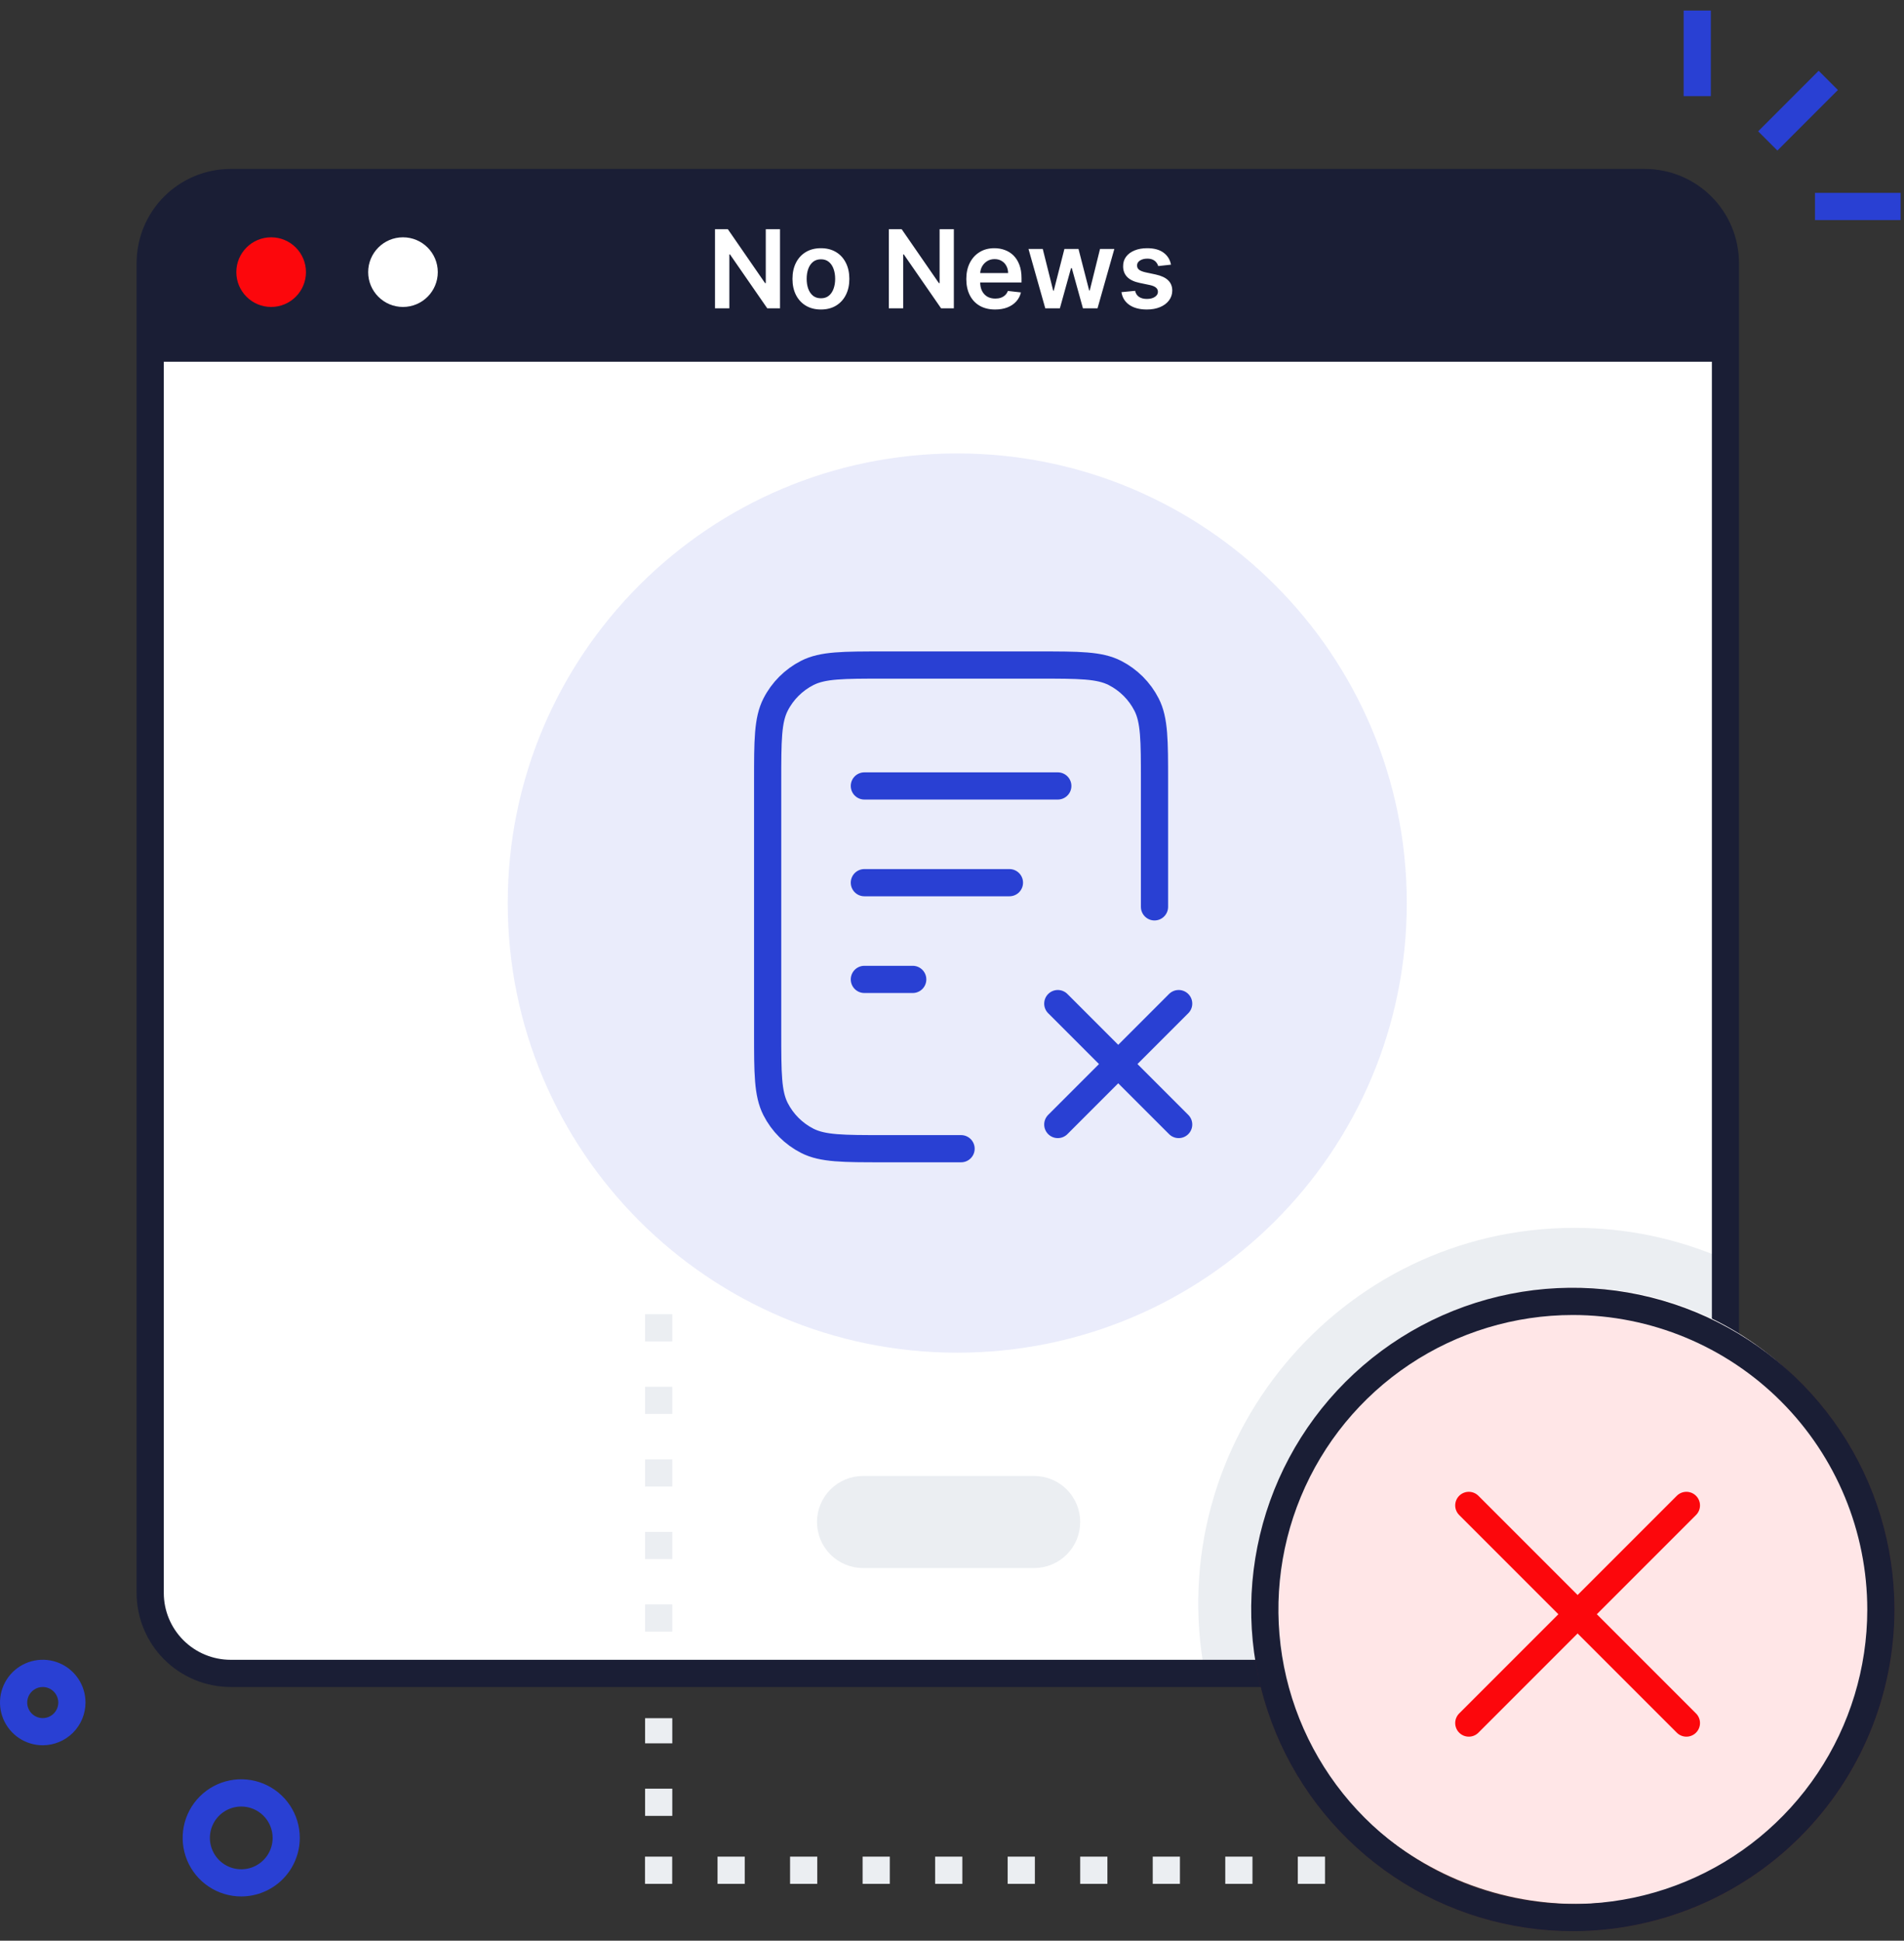 <svg width="105" height="107" viewBox="0 0 105 107" fill="none" xmlns="http://www.w3.org/2000/svg">
<rect x="0" y="0" width="105" height="107" fill="#333333" stroke="none"/>
<path d="M95.15 14.499V87.827C95.15 89.003 94.682 90.132 93.85 90.963C93.017 91.795 91.889 92.262 90.713 92.262H12.713C11.537 92.261 10.411 91.793 9.58 90.961C8.749 90.13 8.283 89.002 8.283 87.827V14.499C8.283 13.325 8.748 12.199 9.577 11.368C10.406 10.537 11.531 10.068 12.705 10.065H90.705C91.288 10.063 91.866 10.177 92.405 10.4C92.944 10.622 93.434 10.949 93.847 11.361C94.26 11.773 94.587 12.262 94.811 12.8C95.035 13.339 95.15 13.916 95.15 14.499Z" fill="white"/>
<path style="mix-blend-mode:multiply" d="M95.15 69.445V87.83C95.149 89.006 94.682 90.134 93.85 90.966C93.017 91.798 91.889 92.265 90.713 92.265H66.445C64.037 79.542 73.848 67.697 86.825 67.697C89.692 67.693 92.527 68.288 95.15 69.445Z" fill="#EBEEF2"/>
<path d="M90.713 93.012H12.713C11.339 93.009 10.022 92.462 9.051 91.49C8.08 90.518 7.534 89.201 7.533 87.827V14.499C7.534 13.127 8.079 11.811 9.048 10.839C10.018 9.867 11.333 9.319 12.705 9.314H90.705C92.082 9.314 93.402 9.86 94.376 10.832C95.35 11.804 95.898 13.123 95.9 14.499V87.827C95.898 89.202 95.351 90.52 94.379 91.492C93.406 92.464 92.088 93.011 90.713 93.012ZM12.705 10.815C11.73 10.818 10.797 11.208 10.108 11.899C9.42 12.589 9.033 13.524 9.033 14.499V87.827C9.033 88.804 9.422 89.741 10.113 90.432C10.804 91.123 11.741 91.511 12.718 91.512H90.718C91.695 91.511 92.632 91.123 93.324 90.432C94.015 89.741 94.404 88.804 94.405 87.827V14.499C94.404 13.522 94.015 12.585 93.324 11.894C92.632 11.204 91.695 10.815 90.718 10.815H12.705Z" fill="#1A1E35"/>
<path d="M95.15 14.499V19.945H8.283V14.499C8.283 13.325 8.748 12.199 9.577 11.368C10.406 10.537 11.531 10.068 12.705 10.065H90.705C91.288 10.063 91.866 10.177 92.405 10.4C92.944 10.622 93.434 10.949 93.847 11.361C94.26 11.773 94.587 12.262 94.811 12.8C95.035 13.339 95.15 13.916 95.15 14.499Z" fill="#1A1E35"/>
<path d="M43.016 12.636V17H42.313L40.257 14.028H40.221V17H39.43V12.636H40.138L42.192 15.611H42.23V12.636H43.016ZM45.271 17.064C44.952 17.064 44.675 16.994 44.44 16.853C44.206 16.712 44.024 16.516 43.895 16.263C43.767 16.01 43.703 15.714 43.703 15.376C43.703 15.038 43.767 14.742 43.895 14.488C44.024 14.234 44.206 14.036 44.44 13.896C44.675 13.755 44.952 13.685 45.271 13.685C45.591 13.685 45.868 13.755 46.102 13.896C46.337 14.036 46.518 14.234 46.645 14.488C46.775 14.742 46.839 15.038 46.839 15.376C46.839 15.714 46.775 16.01 46.645 16.263C46.518 16.516 46.337 16.712 46.102 16.853C45.868 16.994 45.591 17.064 45.271 17.064ZM45.275 16.446C45.449 16.446 45.594 16.398 45.71 16.303C45.827 16.207 45.913 16.077 45.97 15.915C46.028 15.754 46.057 15.573 46.057 15.374C46.057 15.174 46.028 14.993 45.97 14.831C45.913 14.668 45.827 14.538 45.71 14.441C45.594 14.345 45.449 14.296 45.275 14.296C45.098 14.296 44.95 14.345 44.832 14.441C44.716 14.538 44.628 14.668 44.57 14.831C44.513 14.993 44.485 15.174 44.485 15.374C44.485 15.573 44.513 15.754 44.57 15.915C44.628 16.077 44.716 16.207 44.832 16.303C44.95 16.398 45.098 16.446 45.275 16.446ZM52.602 12.636V17H51.899L49.843 14.028H49.807V17H49.016V12.636H49.724L51.778 15.611H51.816V12.636H52.602ZM54.878 17.064C54.55 17.064 54.267 16.996 54.028 16.859C53.791 16.722 53.608 16.527 53.481 16.276C53.353 16.023 53.289 15.725 53.289 15.383C53.289 15.046 53.353 14.751 53.481 14.496C53.61 14.241 53.79 14.042 54.022 13.9C54.253 13.756 54.525 13.685 54.838 13.685C55.04 13.685 55.23 13.717 55.409 13.783C55.589 13.847 55.748 13.946 55.886 14.081C56.025 14.216 56.135 14.388 56.214 14.597C56.294 14.804 56.334 15.051 56.334 15.338V15.575H53.651V15.055H55.594C55.593 14.907 55.561 14.776 55.498 14.661C55.436 14.544 55.349 14.452 55.236 14.386C55.126 14.319 54.996 14.286 54.849 14.286C54.691 14.286 54.552 14.324 54.433 14.401C54.314 14.476 54.221 14.575 54.154 14.699C54.089 14.821 54.055 14.955 54.054 15.102V15.555C54.054 15.746 54.089 15.909 54.158 16.046C54.228 16.18 54.325 16.284 54.45 16.357C54.575 16.428 54.721 16.463 54.889 16.463C55.001 16.463 55.103 16.447 55.194 16.416C55.285 16.384 55.364 16.336 55.43 16.273C55.497 16.211 55.547 16.134 55.581 16.041L56.302 16.122C56.256 16.312 56.17 16.479 56.042 16.621C55.915 16.761 55.753 16.871 55.556 16.949C55.358 17.026 55.133 17.064 54.878 17.064ZM57.644 17L56.719 13.727H57.505L58.081 16.028H58.111L58.699 13.727H59.476L60.065 16.016H60.096L60.663 13.727H61.452L60.525 17H59.721L59.108 14.788H59.063L58.449 17H57.644ZM64.577 14.592L63.874 14.669C63.854 14.598 63.819 14.531 63.769 14.469C63.721 14.406 63.656 14.356 63.573 14.318C63.491 14.279 63.39 14.26 63.271 14.26C63.11 14.26 62.975 14.295 62.866 14.364C62.758 14.434 62.705 14.524 62.706 14.635C62.705 14.73 62.739 14.807 62.81 14.867C62.883 14.927 63.002 14.976 63.168 15.014L63.727 15.133C64.036 15.2 64.266 15.306 64.417 15.451C64.569 15.596 64.646 15.786 64.647 16.02C64.646 16.226 64.585 16.408 64.466 16.565C64.348 16.722 64.184 16.844 63.974 16.932C63.764 17.02 63.522 17.064 63.249 17.064C62.849 17.064 62.526 16.98 62.282 16.812C62.038 16.643 61.892 16.408 61.845 16.107L62.597 16.035C62.631 16.183 62.704 16.294 62.815 16.369C62.925 16.445 63.07 16.482 63.247 16.482C63.43 16.482 63.577 16.445 63.688 16.369C63.8 16.294 63.856 16.201 63.856 16.09C63.856 15.996 63.82 15.919 63.748 15.858C63.677 15.797 63.566 15.75 63.416 15.717L62.857 15.6C62.543 15.535 62.311 15.425 62.16 15.27C62.01 15.114 61.935 14.916 61.937 14.678C61.935 14.476 61.99 14.301 62.101 14.153C62.213 14.004 62.369 13.889 62.568 13.808C62.768 13.726 62.999 13.685 63.26 13.685C63.644 13.685 63.945 13.766 64.165 13.93C64.387 14.093 64.524 14.314 64.577 14.592Z" fill="white"/>
<path d="M14.953 16.924C16.013 16.924 16.873 16.064 16.873 15.004C16.873 13.944 16.013 13.084 14.953 13.084C13.892 13.084 13.033 13.944 13.033 15.004C13.033 16.064 13.892 16.924 14.953 16.924Z" fill="#FC070C"/>
<path d="M22.223 16.924C23.283 16.924 24.143 16.064 24.143 15.004C24.143 13.944 23.283 13.084 22.223 13.084C21.162 13.084 20.303 13.944 20.303 15.004C20.303 16.064 21.162 16.924 22.223 16.924Z" fill="white"/>
<path d="M52.79 74.58C66.481 74.58 77.58 63.481 77.58 49.79C77.58 36.099 66.481 25 52.79 25C39.099 25 28 36.099 28 49.79C28 63.481 39.099 74.58 52.79 74.58Z" fill="#2940D3" fill-opacity="0.1"/>
<path d="M55.667 48.666H47.667M50.334 53.999H47.667M58.334 43.333H47.667M63.667 49.999V43.066C63.667 40.826 63.667 39.706 63.231 38.85C62.847 38.097 62.235 37.486 61.483 37.102C60.627 36.666 59.507 36.666 57.267 36.666H48.733C46.493 36.666 45.373 36.666 44.517 37.102C43.765 37.486 43.153 38.097 42.77 38.85C42.334 39.706 42.334 40.826 42.334 43.066V56.933C42.334 59.173 42.334 60.293 42.77 61.149C43.153 61.901 43.765 62.513 44.517 62.897C45.373 63.333 46.493 63.333 48.733 63.333H53M58.334 55.333L65 61.999M65 55.333L58.334 61.999" stroke="#2940D3" stroke-width="1.5" stroke-linecap="round" stroke-linejoin="round"/>
<path d="M57.033 86.452H47.593C46.92 86.452 46.274 86.185 45.798 85.709C45.322 85.233 45.055 84.587 45.055 83.915C45.055 83.242 45.322 82.596 45.798 82.12C46.274 81.644 46.92 81.377 47.593 81.377H57.033C57.706 81.377 58.351 81.644 58.827 82.12C59.303 82.596 59.57 83.242 59.57 83.915C59.57 84.587 59.303 85.233 58.827 85.709C58.351 86.185 57.706 86.452 57.033 86.452Z" fill="#EBEEF2"/>
<path d="M86.987 104.975C96.369 104.975 103.975 97.369 103.975 87.987C103.975 78.606 96.369 71 86.987 71C77.606 71 70 78.606 70 87.987C70 97.369 77.606 104.975 86.987 104.975Z" fill="white"/>
<circle cx="86.74" cy="88.74" r="17.74" fill="#FC070C" fill-opacity="0.1"/>
<path d="M93 83L81 95M81 83L93 95" stroke="#FC070C" stroke-width="1.5" stroke-linecap="round" stroke-linejoin="round"/>
<path d="M86.74 106.475C83.232 106.475 79.802 105.436 76.885 103.487C73.967 101.538 71.694 98.768 70.351 95.526C69.008 92.285 68.656 88.719 69.341 85.278C70.025 81.837 71.714 78.676 74.195 76.195C76.676 73.714 79.837 72.025 83.278 71.341C86.719 70.656 90.285 71.008 93.526 72.351C96.768 73.694 99.538 75.967 101.487 78.885C103.436 81.802 104.476 85.232 104.475 88.74C104.471 93.442 102.601 97.951 99.276 101.276C95.951 104.601 91.442 106.471 86.74 106.475ZM86.74 72.502C83.529 72.502 80.39 73.454 77.72 75.237C75.049 77.02 72.968 79.555 71.738 82.522C70.508 85.488 70.186 88.752 70.811 91.902C71.436 95.051 72.981 97.945 75.251 100.216C77.52 102.488 80.412 104.036 83.561 104.664C86.71 105.292 89.975 104.972 92.942 103.745C95.909 102.518 98.446 100.439 100.232 97.77C102.018 95.102 102.973 91.964 102.975 88.752C102.975 84.445 101.265 80.314 98.221 77.267C95.177 74.22 91.047 72.507 86.74 72.502Z" fill="#1A1E35"/>
<path d="M73.07 103.865H71.57V102.365H73.07V103.865ZM69.07 103.865H67.57V102.365H69.07V103.865ZM65.07 103.865H63.57V102.365H65.07V103.865ZM61.07 103.865H59.57V102.365H61.07V103.865ZM57.07 103.865H55.57V102.365H57.07V103.865ZM53.07 103.865H51.57V102.365H53.07V103.865ZM49.07 103.865H47.57V102.365H49.07V103.865ZM45.07 103.865H43.57V102.365H45.07V103.865ZM41.07 103.865H39.57V102.365H41.07V103.865ZM37.07 103.865H35.57V102.365H37.07V103.865ZM37.075 100.118H35.575V98.618H37.075V100.118ZM37.075 96.118H35.575V94.731H37.075V96.118Z" fill="#EBEEF2"/>
<path d="M100.294 3.902L96.957 7.24L98.018 8.301L101.355 4.963L100.294 3.902Z" fill="#2940D3"/>
<path d="M94.348 0.582H92.848V5.302H94.348V0.582Z" fill="#2940D3"/>
<path d="M104.812 10.633H100.092V12.133H104.812V10.633Z" fill="#2940D3"/>
<path d="M2.36 96.225C1.894 96.225 1.437 96.087 1.049 95.829C0.661 95.57 0.359 95.201 0.18 94.771C0.001 94.34 -0.046 93.865 0.045 93.408C0.136 92.95 0.361 92.53 0.69 92.2C1.02 91.87 1.441 91.646 1.898 91.555C2.356 91.464 2.83 91.511 3.261 91.69C3.692 91.868 4.06 92.171 4.319 92.559C4.578 92.947 4.715 93.403 4.715 93.87C4.714 94.494 4.465 95.092 4.024 95.534C3.582 95.975 2.984 96.223 2.36 96.225ZM2.36 93.012C2.19 93.012 2.024 93.062 1.883 93.156C1.742 93.249 1.631 93.383 1.566 93.54C1.501 93.697 1.483 93.869 1.516 94.035C1.549 94.202 1.63 94.355 1.75 94.475C1.87 94.595 2.023 94.677 2.189 94.711C2.356 94.744 2.528 94.727 2.685 94.662C2.842 94.597 2.976 94.487 3.07 94.346C3.165 94.205 3.215 94.04 3.215 93.87C3.214 93.643 3.124 93.426 2.964 93.265C2.804 93.104 2.587 93.014 2.36 93.012ZM13.307 104.56C12.668 104.561 12.043 104.372 11.512 104.018C10.98 103.664 10.565 103.159 10.32 102.569C10.075 101.979 10.01 101.33 10.134 100.703C10.258 100.076 10.565 99.5 11.017 99.048C11.468 98.595 12.044 98.287 12.671 98.162C13.297 98.037 13.947 98.101 14.537 98.345C15.128 98.59 15.633 99.004 15.988 99.535C16.343 100.066 16.532 100.691 16.532 101.33C16.532 102.185 16.192 103.006 15.588 103.611C14.983 104.217 14.163 104.558 13.307 104.56ZM13.307 99.602C12.965 99.602 12.63 99.703 12.345 99.893C12.06 100.083 11.838 100.353 11.707 100.669C11.576 100.985 11.541 101.333 11.608 101.669C11.675 102.005 11.84 102.313 12.082 102.556C12.324 102.798 12.632 102.962 12.968 103.029C13.304 103.096 13.652 103.061 13.968 102.93C14.284 102.799 14.555 102.577 14.745 102.292C14.934 102.007 15.036 101.672 15.035 101.33C15.034 100.872 14.852 100.433 14.528 100.109C14.204 99.785 13.765 99.603 13.307 99.602Z" fill="#2940D3"/>
<path d="M37.075 89.959H35.575V88.459H37.075V89.959ZM37.075 85.959H35.575V84.459H37.075V85.959ZM37.075 81.959H35.575V80.459H37.075V81.959ZM37.075 77.959H35.575V76.459H37.075V77.959ZM37.075 73.959H35.575V72.459H37.075V73.959Z" fill="#EBEEF2"/>
</svg>
